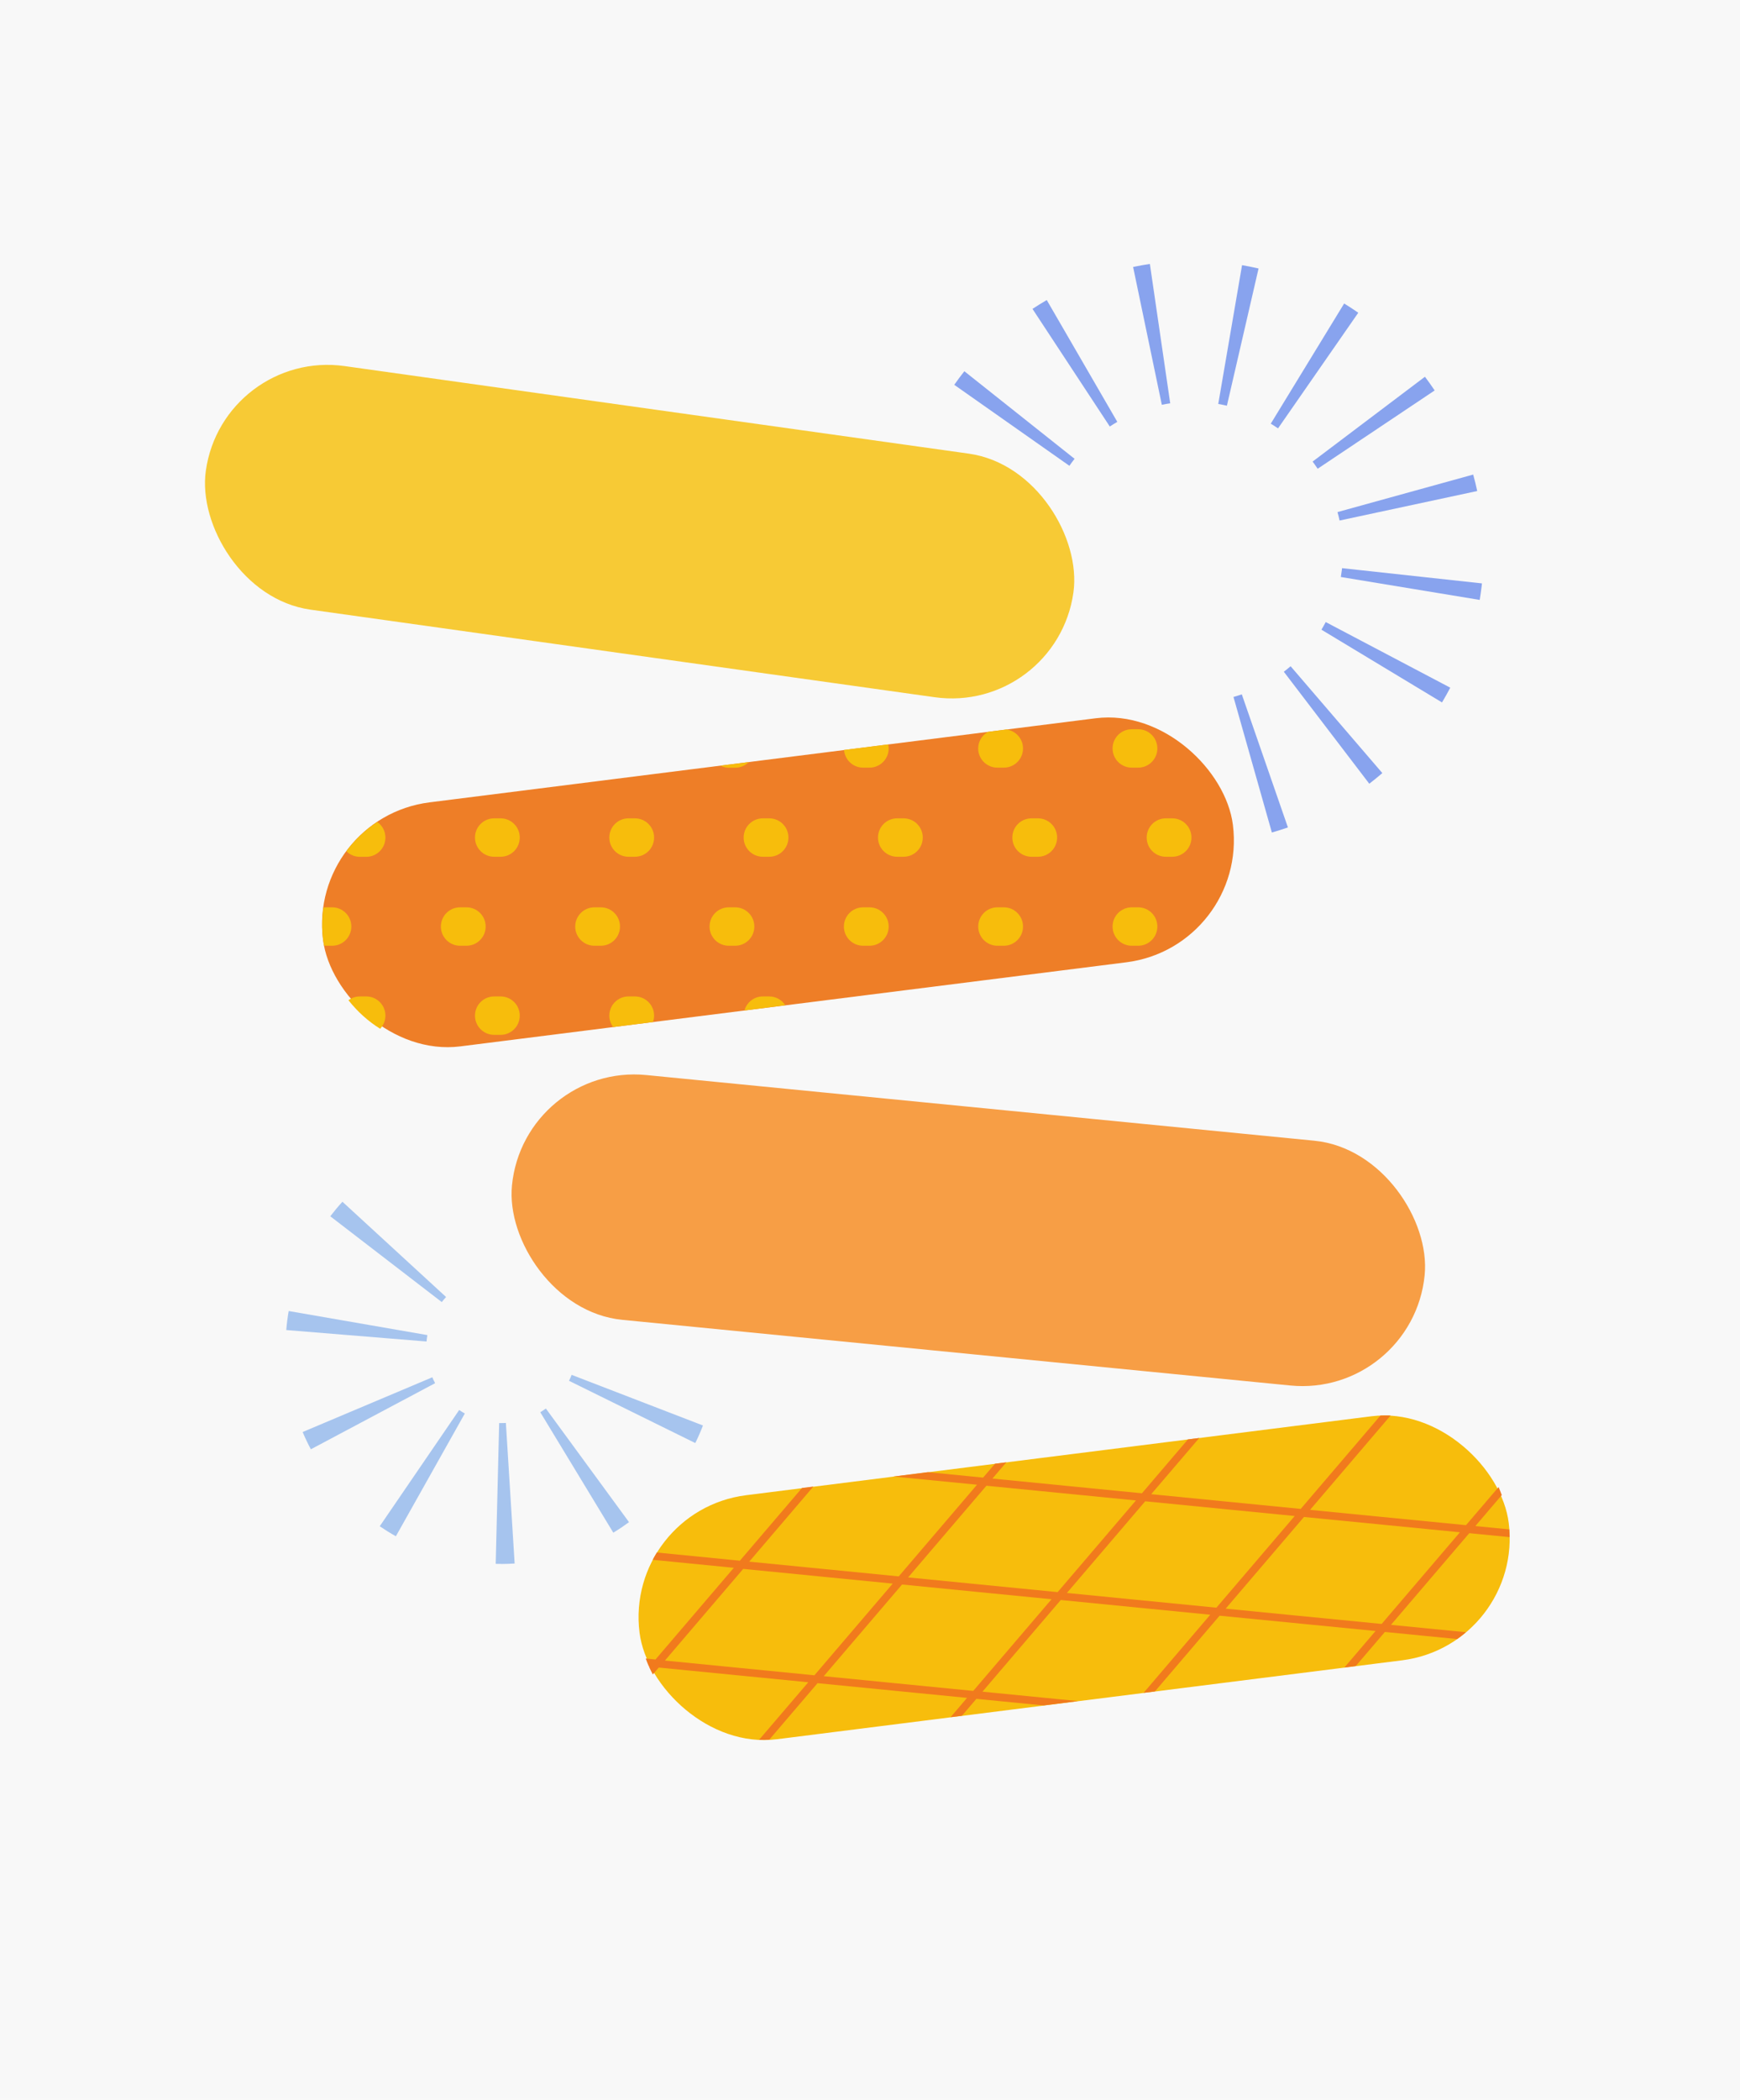 <?xml version="1.0" encoding="UTF-8"?><svg id="Layer_1" xmlns="http://www.w3.org/2000/svg" viewBox="0 0 272 328"><rect width="272" height="328" style="fill:#f8f8f8; stroke-width:0px;"/><path d="M198.82,130.04l-6-21.17c.44-.12.87-.26,1.3-.41l7.21,20.79c-.82.29-1.67.55-2.51.79ZM214.04,122.41l-13.35-17.48c.36-.28.72-.56,1.06-.86l14.34,16.69c-.67.57-1.35,1.13-2.04,1.66ZM225.41,109.72l-18.84-11.36c.23-.39.46-.79.67-1.19l19.47,10.25c-.41.78-.85,1.55-1.29,2.3ZM231.31,93.71l-21.71-3.58c.06-.36.11-.73.16-1.1l.03-.28,21.87,2.38-.05.48c-.09.73-.19,1.42-.3,2.1ZM209.4,81.3c-.09-.44-.2-.88-.32-1.31l21.21-5.86c.24.85.45,1.72.63,2.57l-21.51,4.61ZM205.98,73.22c-.25-.38-.52-.75-.79-1.12l17.56-13.25c.52.69,1.03,1.41,1.52,2.14l-18.29,12.23ZM167.17,72.76l-18-12.65c.5-.72,1.04-1.43,1.58-2.12l17.23,13.68c-.28.35-.55.72-.81,1.09ZM199.79,66.92c-.37-.26-.75-.5-1.14-.74l11.47-18.77c.75.46,1.5.95,2.21,1.44l-12.55,18.07ZM173.49,66.63l-12.09-18.38c.73-.48,1.48-.94,2.23-1.38l11.03,19.03c-.4.23-.79.47-1.17.72ZM191.78,63.37c-.44-.1-.89-.19-1.34-.27l3.72-21.68c.86.15,1.72.32,2.58.52l-4.95,21.44ZM181.62,63.24l-4.49-21.54c.87-.18,1.76-.34,2.62-.47l3.18,21.77c-.44.06-.88.14-1.31.23Z" style="fill:#88a3ee; stroke-width:0px;"/><path d="M78.36,244.29c-.29,0-.58,0-.87-.01l.54-21.99h.33c.24,0,.48,0,.72-.02l1.37,21.96c-.7.04-1.39.07-2.09.07ZM61.88,239.97c-.86-.48-1.71-1.01-2.52-1.56l12.42-18.16c.28.19.58.38.88.55l-10.78,19.18ZM95.87,239.41l-11.41-18.81c.3-.18.59-.38.87-.58l13,17.75c-.79.58-1.61,1.13-2.45,1.64ZM48.59,226.38c-.47-.88-.9-1.79-1.28-2.69l20.27-8.55c.13.31.28.62.44.92l-19.43,10.33ZM108.68,225.41l-19.73-9.72c.15-.3.28-.61.41-.93l20.53,7.91c-.36.93-.76,1.85-1.2,2.74ZM66.68,209.55l-21.93-1.79c.08-1,.21-2,.38-2.97l21.68,3.76c-.06.32-.1.66-.13,1ZM69.07,203.4l-17.44-13.41c.6-.78,1.24-1.55,1.9-2.27l16.2,14.88c-.23.25-.46.52-.67.79Z" style="fill:#a6c4ee; stroke-width:0px;"/><rect x="31.51" y="63.84" width="136.95" height="38.42" rx="19.21" ry="19.21" transform="translate(12.5 -13.08) rotate(7.98)" style="fill:#f7ca35; stroke-width:0px;"/><rect x="79.68" y="172.97" width="143.36" height="38.42" rx="19.21" ry="19.21" transform="translate(19.52 -13.88) rotate(5.61)" style="fill:#f79e45; stroke-width:0px;"/><rect x="49.94" y="118.61" width="143.36" height="38.42" rx="19.21" ry="19.21" transform="translate(-16.3 16.31) rotate(-7.19)" style="fill:#ee7e27; stroke-width:0px;"/><path d="M176.92,119.91h1c1.66,0,3-1.34,3-3s-1.34-3-3-3h-1c-1.66,0-3,1.34-3,3s1.34,3,3,3Z" style="fill:#f7bd0c; stroke-width:0px;"/><path d="M99.25,127.83h-1c-1.66,0-3,1.34-3,3s1.34,3,3,3h1c1.66,0,3-1.34,3-3s-1.34-3-3-3Z" style="fill:#f7bd0c; stroke-width:0px;"/><path d="M78.25,127.83h-1c-1.66,0-3,1.34-3,3s1.34,3,3,3h1c1.66,0,3-1.34,3-3s-1.34-3-3-3Z" style="fill:#f7bd0c; stroke-width:0px;"/><path d="M120.25,127.83h-1c-1.66,0-3,1.34-3,3s1.34,3,3,3h1c1.66,0,3-1.34,3-3s-1.34-3-3-3Z" style="fill:#f7bd0c; stroke-width:0px;"/><path d="M183.25,127.83h-1c-1.66,0-3,1.34-3,3s1.34,3,3,3h1c1.66,0,3-1.34,3-3s-1.34-3-3-3Z" style="fill:#f7bd0c; stroke-width:0px;"/><path d="M141.25,127.83h-1c-1.66,0-3,1.34-3,3s1.34,3,3,3h1c1.66,0,3-1.34,3-3s-1.34-3-3-3Z" style="fill:#f7bd0c; stroke-width:0px;"/><path d="M162.25,127.83h-1c-1.66,0-3,1.34-3,3s1.34,3,3,3h1c1.66,0,3-1.34,3-3s-1.34-3-3-3Z" style="fill:#f7bd0c; stroke-width:0px;"/><path d="M75.92,144.73c0-1.66-1.34-3-3-3h-1c-1.66,0-3,1.34-3,3s1.34,3,3,3h1c1.66,0,3-1.34,3-3Z" style="fill:#f7bd0c; stroke-width:0px;"/><path d="M177.92,141.73h-1c-1.66,0-3,1.34-3,3s1.34,3,3,3h1c1.66,0,3-1.34,3-3s-1.34-3-3-3Z" style="fill:#f7bd0c; stroke-width:0px;"/><path d="M135.92,141.73h-1c-1.66,0-3,1.34-3,3s1.34,3,3,3h1c1.66,0,3-1.34,3-3s-1.34-3-3-3Z" style="fill:#f7bd0c; stroke-width:0px;"/><path d="M117.92,144.73c0-1.66-1.34-3-3-3h-1c-1.66,0-3,1.34-3,3s1.34,3,3,3h1c1.66,0,3-1.34,3-3Z" style="fill:#f7bd0c; stroke-width:0px;"/><path d="M96.92,144.73c0-1.66-1.34-3-3-3h-1c-1.66,0-3,1.34-3,3s1.34,3,3,3h1c1.66,0,3-1.34,3-3Z" style="fill:#f7bd0c; stroke-width:0px;"/><path d="M156.92,141.73h-1c-1.66,0-3,1.34-3,3s1.34,3,3,3h1c1.66,0,3-1.34,3-3s-1.34-3-3-3Z" style="fill:#f7bd0c; stroke-width:0px;"/><path d="M78.25,155.65h-1c-1.66,0-3,1.34-3,3s1.34,3,3,3h1c1.66,0,3-1.34,3-3s-1.34-3-3-3Z" style="fill:#f7bd0c; stroke-width:0px;"/><path d="M112.61,119.6c.4.2.84.32,1.31.32h1c.83,0,1.57-.33,2.12-.87l-4.43.56Z" style="fill:#f7bd0c; stroke-width:0px;"/><path d="M134.92,119.91h1c1.66,0,3-1.34,3-3,0-.22-.02-.42-.07-.63l-6.91.87c.13,1.54,1.4,2.76,2.98,2.76Z" style="fill:#f7bd0c; stroke-width:0px;"/><path d="M155.92,119.91h1c1.66,0,3-1.34,3-3,0-1.52-1.13-2.76-2.59-2.96l-2.9.37c-.9.52-1.52,1.48-1.52,2.59,0,1.66,1.34,3,3,3Z" style="fill:#f7bd0c; stroke-width:0px;"/><path d="M54.14,132.97c.54.54,1.29.87,2.11.87h1c1.66,0,3-1.34,3-3,0-1.01-.51-1.91-1.28-2.45-1.87,1.24-3.51,2.79-4.83,4.58Z" style="fill:#f7bd0c; stroke-width:0px;"/><path d="M51.92,147.73c1.66,0,3-1.34,3-3s-1.34-3-3-3h-1c-.13,0-.25.02-.37.04-.22,1.63-.26,3.31-.05,5.02.04.31.11.61.16.91.09,0,.17.03.26.03h1Z" style="fill:#f7bd0c; stroke-width:0px;"/><path d="M59.43,160.7c.5-.54.82-1.25.82-2.05,0-1.66-1.34-3-3-3h-1c-.67,0-1.28.23-1.78.59,1.39,1.76,3.06,3.28,4.96,4.46Z" style="fill:#f7bd0c; stroke-width:0px;"/><path d="M102.25,158.65c0-1.66-1.34-3-3-3h-1c-1.66,0-3,1.34-3,3,0,.67.23,1.28.6,1.78l6.22-.78c.11-.31.18-.65.18-1Z" style="fill:#f7bd0c; stroke-width:0px;"/><path d="M122.77,157.04c-.53-.83-1.46-1.39-2.52-1.39h-1c-1.38,0-2.52.93-2.88,2.19l6.4-.81Z" style="fill:#f7bd0c; stroke-width:0px;"/><rect x="99.44" y="227.24" width="136.95" height="38.42" rx="19.21" ry="19.21" transform="translate(-29.53 22.96) rotate(-7.19)" style="fill:#f7bd0c; stroke-width:0px;"/><path d="M234.26,232.29l-5.09,5.95-24.38-2.39,12.59-14.74c-.53-.02-1.06-.01-1.59.01l-12.46,14.58-23.37-2.3,7.51-8.78-1.77.22-7.19,8.42-23.37-2.3,2.17-2.54-1.77.22-1.86,2.17-8.64-.85-5.37.68,13.06,1.28-12.24,14.32-23.37-2.3,10.02-11.73-1.77.22-9.71,11.36-12.98-1.28c-.23.37-.44.75-.65,1.14l12.68,1.25-12.24,14.32-1.53-.15c.15.43.32.84.5,1.25h.08s-.05.07-.05.07c.18.4.38.78.58,1.17l.93-1.08,23.37,2.3-7.7,9c.53,0,1.07,0,1.61-.04l7.54-8.82,23.37,2.3-2.57,3.01,1.77-.22,2.26-2.64,10.51,1.03,5.37-.68-14.93-1.47,12.24-14.32,23.37,2.3-10.42,12.2,1.77-.22,10.11-11.83,24.38,2.39-4.87,5.7,1.77-.22,4.56-5.33,11.29,1.11c.48-.34.94-.69,1.38-1.07l-11.72-1.15,12.24-14.32,6.31.62c0-.4-.03-.81-.06-1.21l-5.3-.52,4.13-4.84c-.16-.42-.32-.85-.5-1.26ZM127.31,261.69l-23.37-2.3,12.24-14.32,23.37,2.3-12.24,14.32ZM152.14,264.13l-23.37-2.3,12.24-14.32,23.37,2.3-12.24,14.32ZM165.33,248.7l-23.37-2.3,12.24-14.32,23.37,2.3-12.24,14.32ZM190.15,251.13l-23.37-2.3,12.24-14.32,23.37,2.3-12.24,14.32ZM215.98,253.67l-24.38-2.39,12.24-14.32,24.38,2.39-12.24,14.32Z" style="fill:#f17a1d; stroke-width:0px;"/></svg>